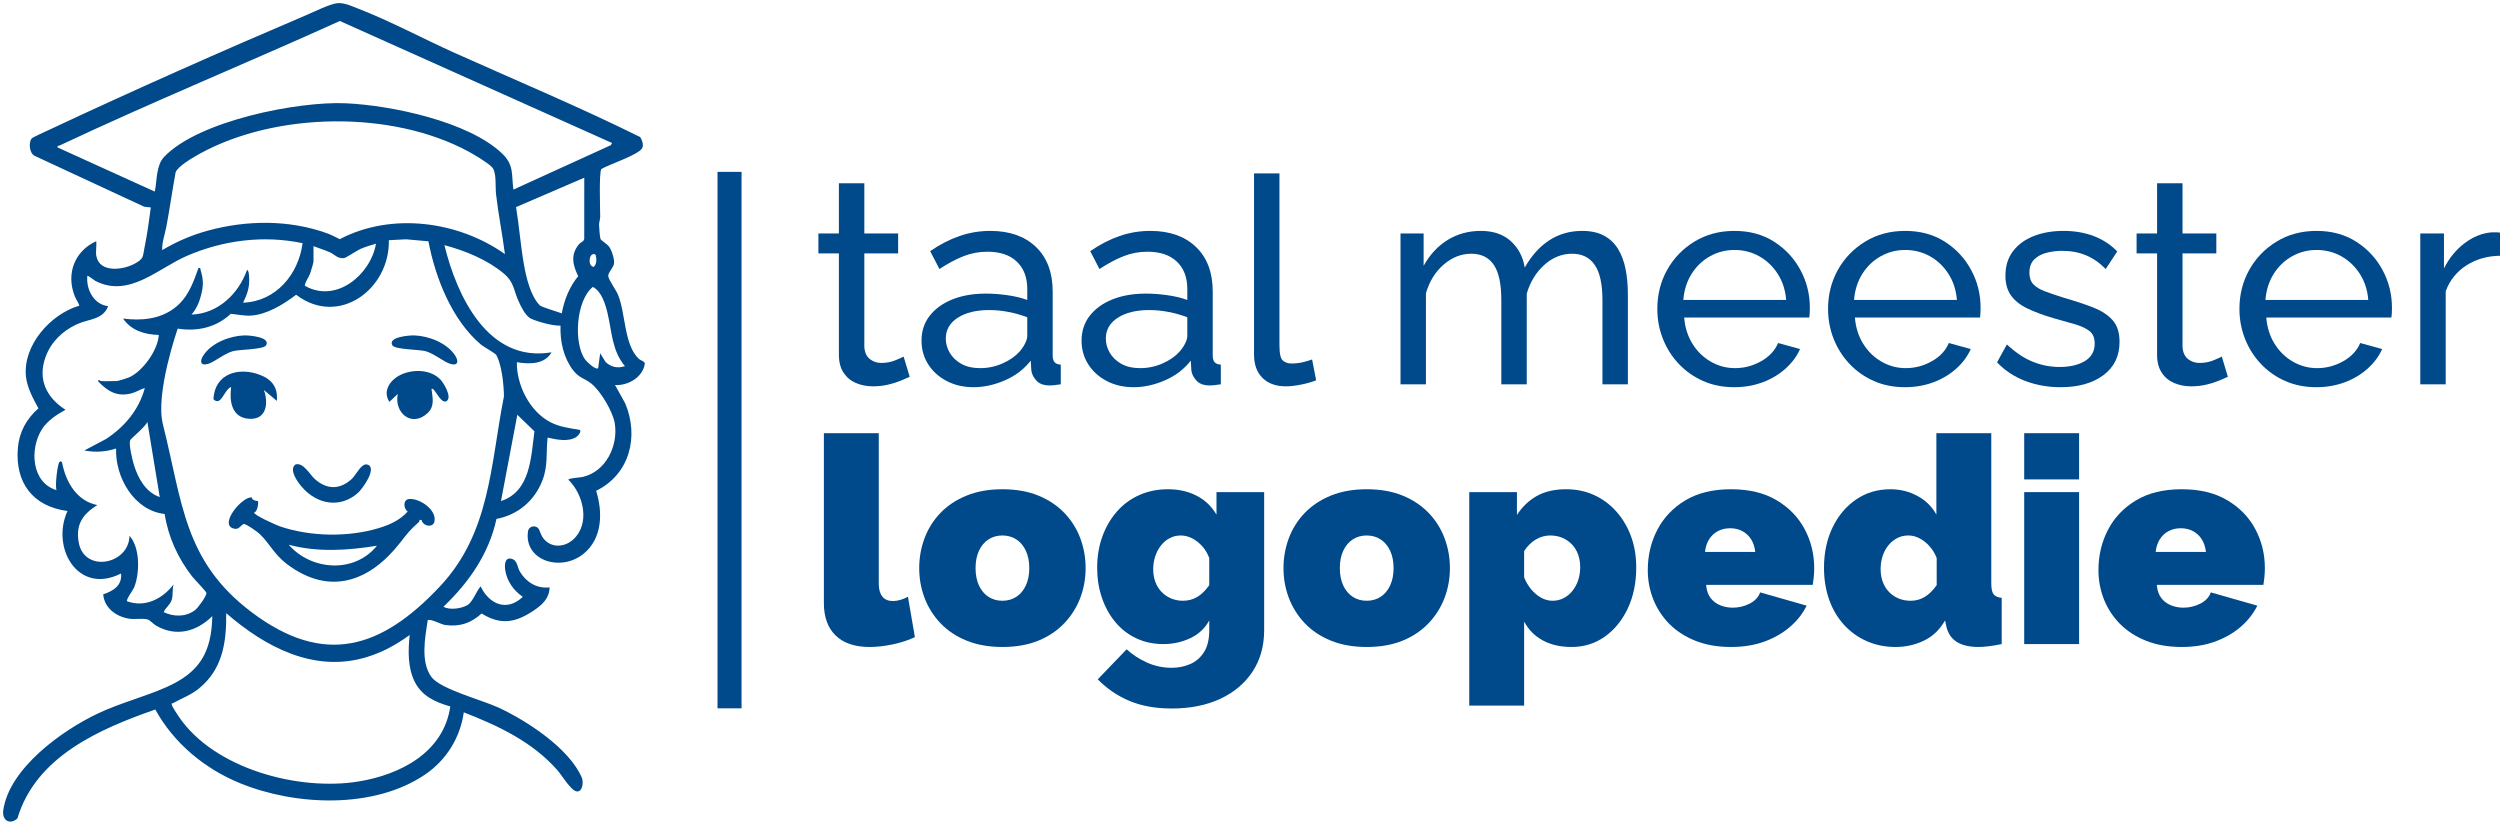 <svg xmlns="http://www.w3.org/2000/svg" xmlns:xlink="http://www.w3.org/1999/xlink" zoomAndPan="magnify" preserveAspectRatio="xMidYMid meet" viewBox="0.45 209.94 1794.96 592.16"><defs><clipPath id="741991b7f4"><path d="M 2.664 212.156 L 463.426 212.156 L 463.426 799.875 L 2.664 799.875 Z M 2.664 212.156 "></path></clipPath><clipPath id="eaf38726c6"><path d="M 435.32 469.945 L 431.355 463.594 L 429.922 474.273 C 428.207 475.891 421.742 469.68 420.664 468.211 C 412.02 456.465 414.016 425.547 426.109 415.945 C 432.43 419.141 435.172 428.5 436.715 435.074 C 439.801 448.227 439.863 461.805 449.148 472.832 C 443.961 474.574 439.309 473.578 435.316 469.941 M 403.812 434.922 C 398.945 433.297 389.164 430.207 388.277 429.379 C 381.434 423.004 378.191 408.781 376.602 399.75 C 374.211 386.184 373.207 372.223 370.969 358.621 L 419.945 337.539 L 419.93 381.312 C 419.805 383.375 417.461 383.824 416.465 384.965 C 409.914 392.43 411.512 399.945 415.586 408.227 C 409.629 415.391 405.562 424.91 403.812 434.922 M 426.723 401.598 C 422.512 400.863 423.23 393.219 426.109 392.461 C 427.02 392.219 427.594 392.25 428.156 393.062 C 428.828 395.84 429.062 399.48 426.723 401.602 M 361.219 320.422 C 337.277 297.188 281.219 285.539 248.703 284.09 C 214.23 282.555 142.922 296.668 118.32 322.551 C 112.41 328.766 113.293 339.422 111.582 347.5 L 41.781 315.801 C 41.477 314.32 42.379 314.812 43.211 314.418 C 109.582 283.156 177.629 255.285 244.457 225.012 L 439.895 312.613 L 438.988 314.191 L 369.043 346.082 C 367.648 335.309 369.555 328.508 361.219 320.418 M 244.391 381.66 C 241.375 380.176 238.332 378.531 235.156 377.395 C 207.902 367.605 177.605 367.941 149.879 375.48 C 138.34 378.617 127.164 383.387 116.914 389.516 C 116.609 384.098 118.871 378.074 119.91 372.574 C 122.359 359.637 124.148 346.574 126.547 333.625 C 128.207 329.133 139.934 322.457 144.316 320.062 C 198.992 290.258 281.684 289.051 336.645 318.645 C 340.91 320.941 350.664 326.719 353.758 330.02 C 357.125 333.609 356.004 344.277 356.582 349.273 C 358.25 363.703 361.129 377.977 362.973 392.367 C 329.43 368.633 281.516 362.191 244.391 381.66 M 223.02 406.598 C 223.527 405.191 225.531 398.656 225.531 397.711 L 225.531 386.672 C 229.395 388.164 233.387 389.367 237.191 391.035 C 240.742 392.59 242.605 395.68 247.258 395.277 C 249.066 395.121 256.336 389.957 259.23 388.68 C 262.789 387.105 266.715 386.047 270.406 384.898 C 266.539 407.309 241.727 427.906 219.418 415.172 C 218.66 414 222.383 408.367 223.02 406.598 M 345.547 457.16 C 348.035 459.277 356.09 463.441 356.906 465.031 C 362.25 475.516 362.273 494.543 362.273 494.543 C 352.527 543.895 352.547 592.402 316.34 630.957 C 274.395 675.625 233.293 688.828 181.047 649.438 C 132.402 612.758 131.527 570.82 117.375 514.41 C 111.805 492.203 128.055 445.883 128.055 445.883 C 142.055 448.113 155.734 445.066 166.141 435.262 C 170.738 435.645 175.734 436.789 180.332 436.547 C 191.945 435.934 204.098 428.438 213.051 421.559 C 243.68 444.93 280.414 417.477 279.645 382.391 L 292.039 381.758 L 308.062 383.188 C 313.027 409.363 324.832 439.516 345.543 457.16 M 371.879 507.746 L 384.164 519.613 C 381.723 538.199 381.324 562.812 360.145 569.699 Z M 323.75 717.191 C 318.977 750.203 287.875 766.164 257.742 771.055 C 214.848 778.016 154.234 762.023 128.812 724.465 C 127.602 722.68 124.246 717.66 123.793 715.93 C 123.43 714.543 123.949 715.199 124.602 714.828 C 130.902 711.305 137.492 708.98 143.258 704.289 C 160.34 690.398 163.086 671.109 162.867 650.18 C 190.797 674.414 225.93 693.266 263.82 681.703 C 275.238 678.219 285 672.797 294.605 665.844 C 293.438 676.719 293.145 689.074 298.047 699.086 C 303.297 709.805 312.84 713.953 323.75 717.191 M 115.141 566.848 C 104.992 563.285 99.621 553.426 96.605 543.73 C 95.5 540.191 92.824 529.121 93.898 526.016 C 94.262 524.957 105.484 515.832 106.246 512.73 Z M 140.426 648.039 C 133.738 653.039 125.301 652.875 117.996 649.457 C 119.336 646.078 122.574 644.359 123.738 640.605 C 124.887 636.895 123.934 633.207 125.109 629.523 C 117.227 639.84 104.617 646.422 91.648 641.617 C 90.832 640.461 96.059 633.523 96.84 631.516 C 100.844 621.203 101.117 603.18 93.418 594.629 C 93.156 615.234 60.699 621.703 56.91 599.086 C 54.754 586.227 60.004 579.098 70.273 572.555 C 55.387 569.617 47.59 555.777 45.004 541.914 C 44.391 541.18 44.07 540.887 43.203 541.559 C 41.77 542.668 39.773 559.027 41.07 561.863 C 22.863 556.418 21.707 532.094 30.52 518.191 C 34.34 512.164 41.266 507.48 47.48 504.168 C 33.715 495.32 27.281 482.223 33.223 466.062 C 37.145 455.406 45.391 447.496 55.543 442.797 C 64.082 438.844 74.34 439.641 78.102 429.75 C 67.766 428.578 62.16 417.66 63.156 408.035 C 63.617 407.504 68.074 411.199 69.082 411.715 C 93.172 424.008 113.957 402.594 134.605 393.664 C 160.73 382.371 189.672 378.66 217.695 384.535 C 214.805 406.887 198.531 426.445 174.969 427.258 C 178.352 420.41 179.891 415.516 179.23 407.688 C 179.16 406.824 178.965 403.879 177.82 403.762 C 171.711 420.949 156.938 435.184 137.934 435.801 C 141.359 431.93 143.414 427.258 144.703 422.281 C 146.672 414.684 146.562 410.855 144.363 403.371 C 144.059 402.34 144.77 402.129 142.93 402.336 C 138.984 413.59 135.238 424.066 125.352 431.41 C 114.832 439.227 101.48 440.312 88.793 438.664 C 94.777 447.312 104.352 450.164 114.441 450.414 C 113.98 461.18 102.816 476.711 92.988 480.949 C 91.527 481.582 85.344 483.523 84.164 483.523 C 80.457 483.523 76.41 483.766 72.766 483.523 C 72.367 483.496 70.906 481.531 70.996 483.871 C 77.934 490.93 84.332 494.918 94.512 492.449 C 98.051 491.59 101.016 489.527 104.453 488.512 C 100.195 504.164 90 516.316 76.621 525.121 L 61.016 533.367 C 68.766 534.883 76.34 534.387 83.801 531.957 C 83.062 552.641 96.711 576.527 118.676 578.98 C 121.129 595.203 128.27 610.855 138.359 623.754 C 139.914 625.738 148.535 634.637 148.637 635.605 C 148.875 637.922 142.531 646.461 140.422 648.043 M 463.422 471.07 C 463.254 469.176 460.508 468.871 459.086 467.547 C 448.355 457.539 449.707 434.508 444.062 421.316 C 442.676 418.082 437.406 410.805 437.172 408.219 C 436.926 405.57 440.938 402.191 441.305 399.07 C 441.676 395.875 439.688 389.676 437.754 387.035 C 436.434 385.234 432.133 382.562 431.707 381.691 C 431.129 380.516 430.562 373.102 430.57 371.359 C 430.578 369.332 431.363 367.566 431.379 365.691 C 431.41 360.586 430.402 333.816 432.223 331.285 C 437.523 328.066 459.391 320.977 461.598 316.148 C 462.695 313.742 461.434 310.555 460.145 308.367 C 416.445 286.711 371.375 267.891 326.883 247.918 C 304.047 237.668 280.793 225.102 257.57 216.113 C 253.164 214.406 247.664 211.852 242.996 212.191 C 237.668 212.57 226.258 218.273 220.777 220.609 C 159.426 246.734 95.961 274.902 35.605 303.219 C 33.633 304.141 23.91 308.5 23.219 309.344 C 20.828 312.258 21.523 319.758 25.156 321.754 L 103.938 358.344 L 108.738 358.887 C 107.512 368.352 106.156 378.109 104.238 387.512 C 102.828 394.41 103.887 395.488 97.352 399.141 C 88.836 403.898 71.676 406.172 69.562 393.434 C 69.062 390.398 69.93 386.289 69.562 383.105 C 53.988 390.18 47.812 406.453 54.066 422.465 C 55.039 424.957 56.645 426.941 57.457 429.395 C 36.844 435.344 16.77 457.848 19.086 480.234 C 19.91 488.188 24.254 496.242 28.059 503.125 C 19.52 510.562 14.234 520.129 13.277 531.574 C 11.188 556.484 23.984 573.555 48.914 576.832 C 36.867 603.078 56.332 637.461 87.363 621.691 C 88.246 630.32 81.781 634.242 74.555 636.672 C 75.34 646.465 83.879 652.68 93.031 654.129 C 97.254 654.801 103.184 653.668 106.637 654.766 C 108.141 655.246 110.512 657.93 112.355 659.02 C 126.664 667.484 141.59 663.516 152.883 652.312 C 152.336 678.453 143.703 692.699 120.105 703.211 C 104.109 710.336 86.82 714.59 70.738 722.207 C 45.184 734.312 7.09 761.441 2.789 791.719 C 1.766 798.949 7.555 802.461 12.934 797.586 C 26.199 753.148 71.793 733.367 111.953 719.348 C 125.227 743.539 147.43 761.922 172.855 772.293 C 212.629 788.523 268.707 790.996 305.523 766.133 C 320.797 755.816 330.863 739.73 333.441 721.387 C 358.402 731.09 382.793 742.586 400.754 763.039 C 403.828 766.543 410.582 777.984 414.742 778.188 C 418.938 778.391 419.398 771.117 418.238 768.398 C 409.18 747.16 378.582 727.344 358.262 717.934 C 346.609 712.539 316.855 704.824 310.289 696.109 C 302.211 685.391 305.656 667.605 307.527 655.25 C 309.586 653.961 317.18 658.273 319.961 658.66 C 330.562 660.121 338.453 657.398 346.254 650.43 C 360.109 659.043 370.699 656.945 383.582 648.34 C 389.602 644.316 394.941 639.578 395.039 631.664 C 386 632.711 378.379 628.074 373.801 620.496 C 371.957 617.445 371.898 612.711 368.594 611.422 C 362.797 609.16 362.676 615.613 363.16 619.035 C 364.289 627.004 369.207 634.008 375.797 638.434 C 364.445 649.383 351.645 643.816 345.543 630.957 C 342.559 634.188 339.836 642.125 336.145 644.352 C 331.957 646.875 323.188 648.184 318.848 645.559 C 337.125 628.117 351.445 607.609 356.922 582.516 C 372.328 579.594 384.23 569.484 389.871 554.93 C 394.09 544.047 392.363 535.383 393.617 524.129 C 399.953 525.527 408.285 527.414 414.215 523.723 C 415.582 522.875 418.836 518.895 416.051 518.445 C 408.984 517.312 402.184 516.441 395.719 513.117 C 380.816 505.469 371.293 486.441 371.535 470 C 380.395 471.512 391.566 471.641 396.461 462.887 C 350.895 470.66 328.41 422.426 319.547 385.969 C 334.23 389.805 350.484 396.48 362.199 406.336 C 369.668 412.617 369.016 418.008 372.832 426.324 C 374.672 430.332 377.203 435.66 380.84 438.262 C 382.805 439.672 396.176 444.035 402.895 443.746 C 402.469 455.371 405.234 466.941 411.832 475.637 C 416.25 481.457 420.207 481.512 424.961 485.297 C 431.672 490.637 440.547 505.508 441.867 513.973 C 444.395 530.188 435.367 548.652 418.691 552.414 C 416.922 552.816 408.566 553.234 408.578 554.395 C 419.508 565.078 424.488 586.246 411.781 597.496 C 405.203 603.32 395.18 603.402 390.039 595.703 C 389.109 594.309 388.434 592.336 387.629 590.445 C 385.977 586.539 380.199 587.195 379.562 591.391 C 376.414 612.199 402.973 621.078 419.578 607.426 C 432.957 596.422 433.332 577.797 428.449 562.328 C 452.539 550.609 459.457 523.367 449.285 499.422 L 442.035 486.379 C 451.359 486.949 461.977 480.863 463.426 471.066 "></path></clipPath><clipPath id="363c38af1d"><path d="M 164.688 567 L 312.945 567 L 312.945 627.645 L 164.688 627.645 Z M 164.688 567 "></path></clipPath><clipPath id="26f1979fca"><path d="M 207.727 601.043 C 228.414 606.598 250.211 605.172 271.109 601.754 C 254.961 621.789 224 619.73 207.727 601.043 M 294.254 568.215 C 289.719 568.57 289.996 574.977 293.18 577.176 C 287.758 583.375 280.141 586.766 272.371 589.121 C 250.434 595.77 223.051 595.285 201.352 587.832 C 198.68 586.91 182.723 579.809 182.82 577.887 C 185.398 577.824 186.219 570.277 185.633 569.723 C 185.422 569.52 181.797 569.84 181.059 567.004 C 174.004 566.816 157.965 586.023 167.812 589.332 C 172.227 590.816 173.168 586.793 175.48 586.18 C 176.941 585.793 185.238 591.773 186.738 593.18 C 193.934 599.914 197.215 607.93 206.363 614.863 C 237.004 638.07 265.918 627.566 287.785 599.543 C 292.922 592.961 294.414 590.793 300.984 584.938 C 301.469 584.508 301.688 583.871 301.75 583.238 L 303.145 583.234 C 303.812 587.625 311.422 589.34 312.398 584.277 C 314.008 575.941 301.824 567.617 294.25 568.211 "></path></clipPath><clipPath id="3a93c4a182"><path d="M 210.406 543 L 266.781 543 L 266.781 571 L 210.406 571 Z M 210.406 543 "></path></clipPath><clipPath id="171e160413"><path d="M 257.238 564.02 C 260.66 561.066 271.734 545.676 264.188 543.48 C 259.902 542.234 256.152 550.941 253.059 553.785 C 244.543 561.613 235.246 561.602 226.629 554.012 C 222.875 550.707 218.105 541.516 212.477 543.473 C 207.777 547.312 214.047 555.871 217.012 559.355 C 227.676 571.875 244.207 575.289 257.25 564.02 "></path></clipPath><clipPath id="f2943137f4"><path d="M 281.43 450.527 L 328.926 450.527 L 328.926 471.836 L 281.43 471.836 Z M 281.43 450.527 "></path></clipPath><clipPath id="5ff16f51e8"><path d="M 282.117 457.812 C 283.891 461.043 301.488 460.723 306.277 462.16 C 312.352 463.988 319.129 469.758 323.652 471.148 C 329.328 472.895 329.941 469.422 327.234 465.199 C 321.414 456.129 308.09 451.039 297.777 450.758 C 294.395 450.664 278.832 451.828 282.121 457.809 "></path></clipPath><clipPath id="6149f0e026"><path d="M 144.711 450.527 L 192 450.527 L 192 471.836 L 144.711 471.836 Z M 144.711 450.527 "></path></clipPath><clipPath id="e94fcc2e07"><path d="M 191.531 457.812 C 189.758 461.043 172.16 460.723 167.371 462.16 C 161.297 463.988 154.52 469.758 149.996 471.148 C 144.32 472.895 143.707 469.422 146.414 465.199 C 152.234 456.129 165.559 451.039 175.871 450.758 C 179.254 450.664 194.816 451.828 191.527 457.809 "></path></clipPath><clipPath id="7b3e68548b"><path d="M 153.59 476.719 L 199.309 476.719 L 199.309 510.898 L 153.59 510.898 Z M 153.59 476.719 "></path></clipPath><clipPath id="49cb8f28bd"><path d="M 178.883 510.598 C 191.754 511.68 193.402 499.727 189.93 489.934 L 199.18 497.762 C 200.109 488.375 195.953 482.602 187.453 479.227 C 172.055 473.109 154.527 478.059 153.691 496.566 C 159.32 502.145 161.359 489.453 166.418 487.797 C 165.039 497.781 166.691 509.57 178.887 510.598 "></path></clipPath><clipPath id="e30f5d0728"><path d="M 278 476.273 L 322.711 476.273 L 322.711 510.898 L 278 510.898 Z M 278 476.273 "></path></clipPath><clipPath id="17af38a04e"><path d="M 288.281 478.977 C 280.895 482.461 274.828 490.5 280.012 498.469 L 286.059 492.793 C 283.238 506.477 296.18 517.039 307.359 506.605 C 312.703 501.621 311.059 495.77 310.281 489.227 C 312.227 487.07 317.137 501.48 321.496 497.602 C 324.801 494.66 319.137 485.027 316.68 482.465 C 309.641 475.117 297.07 474.832 288.277 478.977 "></path></clipPath></defs><g id="54a0729eb9"><g style="fill:#00498a;fill-opacity:1;"><g transform="translate(582.857, 485.865)"><path style="stroke:none" d="M 70.734 -5.391 C 69.211 -4.703 67.133 -3.801 64.5 -2.688 C 61.875 -1.582 58.832 -0.617 55.375 0.203 C 51.926 1.035 48.266 1.453 44.391 1.453 C 39.961 1.453 35.879 0.66 32.141 -0.922 C 28.41 -2.516 25.438 -5.004 23.219 -8.391 C 21.008 -11.785 19.906 -16.039 19.906 -21.156 L 19.906 -93.969 L 5.188 -93.969 L 5.188 -108.281 L 19.906 -108.281 L 19.906 -144.359 L 38.172 -144.359 L 38.172 -108.281 L 62.438 -108.281 L 62.438 -93.969 L 38.172 -93.969 L 38.172 -26.75 C 38.441 -22.883 39.75 -20.016 42.094 -18.141 C 44.445 -16.273 47.219 -15.344 50.406 -15.344 C 54 -15.344 57.316 -15.961 60.359 -17.203 C 63.398 -18.453 65.406 -19.352 66.375 -19.906 Z M 70.734 -5.391 "></path></g></g><g style="fill:#00498a;fill-opacity:1;"><g transform="translate(655.868, 485.865)"><path style="stroke:none" d="M 6.219 -31.328 C 6.219 -38.234 8.188 -44.207 12.125 -49.25 C 16.07 -54.301 21.5 -58.207 28.406 -60.969 C 35.32 -63.738 43.348 -65.125 52.484 -65.125 C 57.316 -65.125 62.43 -64.742 67.828 -63.984 C 73.223 -63.223 77.992 -62.082 82.141 -60.562 L 82.141 -68.453 C 82.141 -76.742 79.648 -83.273 74.672 -88.047 C 69.691 -92.816 62.641 -95.203 53.516 -95.203 C 47.566 -95.203 41.859 -94.129 36.391 -91.984 C 30.93 -89.848 25.16 -86.773 19.078 -82.766 L 12.438 -95.625 C 19.5 -100.457 26.555 -104.082 33.609 -106.5 C 40.66 -108.926 47.988 -110.141 55.594 -110.141 C 69.414 -110.141 80.336 -106.301 88.359 -98.625 C 96.379 -90.945 100.391 -80.266 100.391 -66.578 L 100.391 -20.734 C 100.391 -18.523 100.836 -16.898 101.734 -15.859 C 102.641 -14.828 104.129 -14.242 106.203 -14.109 L 106.203 0 C 104.398 0.281 102.844 0.488 101.531 0.625 C 100.219 0.758 99.145 0.828 98.312 0.828 C 94.031 0.828 90.816 -0.344 88.672 -2.688 C 86.523 -5.039 85.316 -7.531 85.047 -10.156 L 84.625 -17.016 C 79.926 -10.922 73.773 -6.211 66.172 -2.891 C 58.566 0.422 51.031 2.078 43.562 2.078 C 36.363 2.078 29.93 0.594 24.266 -2.375 C 18.598 -5.352 14.172 -9.363 10.984 -14.406 C 7.805 -19.457 6.219 -25.098 6.219 -31.328 Z M 76.75 -23.641 C 78.406 -25.578 79.719 -27.547 80.688 -29.547 C 81.656 -31.555 82.141 -33.254 82.141 -34.641 L 82.141 -48.125 C 77.848 -49.781 73.352 -51.055 68.656 -51.953 C 63.957 -52.859 59.328 -53.312 54.766 -53.312 C 45.492 -53.312 37.988 -51.477 32.25 -47.812 C 26.508 -44.145 23.641 -39.129 23.641 -32.766 C 23.641 -29.316 24.57 -25.969 26.438 -22.719 C 28.312 -19.469 31.078 -16.801 34.734 -14.719 C 38.398 -12.645 42.93 -11.609 48.328 -11.609 C 53.992 -11.609 59.383 -12.75 64.5 -15.031 C 69.625 -17.312 73.707 -20.18 76.75 -23.641 Z M 76.75 -23.641 "></path></g></g><g style="fill:#00498a;fill-opacity:1;"><g transform="translate(770.776, 485.865)"><path style="stroke:none" d="M 6.219 -31.328 C 6.219 -38.234 8.188 -44.207 12.125 -49.25 C 16.07 -54.301 21.5 -58.207 28.406 -60.969 C 35.32 -63.738 43.348 -65.125 52.484 -65.125 C 57.316 -65.125 62.43 -64.742 67.828 -63.984 C 73.223 -63.223 77.992 -62.082 82.141 -60.562 L 82.141 -68.453 C 82.141 -76.742 79.648 -83.273 74.672 -88.047 C 69.691 -92.816 62.641 -95.203 53.516 -95.203 C 47.566 -95.203 41.859 -94.129 36.391 -91.984 C 30.93 -89.848 25.16 -86.773 19.078 -82.766 L 12.438 -95.625 C 19.5 -100.457 26.555 -104.082 33.609 -106.5 C 40.66 -108.926 47.988 -110.141 55.594 -110.141 C 69.414 -110.141 80.336 -106.301 88.359 -98.625 C 96.379 -90.945 100.391 -80.266 100.391 -66.578 L 100.391 -20.734 C 100.391 -18.523 100.836 -16.898 101.734 -15.859 C 102.641 -14.828 104.129 -14.242 106.203 -14.109 L 106.203 0 C 104.398 0.281 102.844 0.488 101.531 0.625 C 100.219 0.758 99.145 0.828 98.312 0.828 C 94.031 0.828 90.816 -0.344 88.672 -2.688 C 86.523 -5.039 85.316 -7.531 85.047 -10.156 L 84.625 -17.016 C 79.926 -10.922 73.773 -6.211 66.172 -2.891 C 58.566 0.422 51.031 2.078 43.562 2.078 C 36.363 2.078 29.93 0.594 24.266 -2.375 C 18.598 -5.352 14.172 -9.363 10.984 -14.406 C 7.805 -19.457 6.219 -25.098 6.219 -31.328 Z M 76.75 -23.641 C 78.406 -25.578 79.719 -27.547 80.688 -29.547 C 81.656 -31.555 82.141 -33.254 82.141 -34.641 L 82.141 -48.125 C 77.848 -49.781 73.352 -51.055 68.656 -51.953 C 63.957 -52.859 59.328 -53.312 54.766 -53.312 C 45.492 -53.312 37.988 -51.477 32.25 -47.812 C 26.508 -44.145 23.641 -39.129 23.641 -32.766 C 23.641 -29.316 24.57 -25.969 26.438 -22.719 C 28.312 -19.469 31.078 -16.801 34.734 -14.719 C 38.398 -12.645 42.93 -11.609 48.328 -11.609 C 53.992 -11.609 59.383 -12.75 64.5 -15.031 C 69.625 -17.312 73.707 -20.18 76.75 -23.641 Z M 76.75 -23.641 "></path></g></g><g style="fill:#00498a;fill-opacity:1;"><g transform="translate(885.685, 485.865)"><path style="stroke:none" d="M 15.141 -151.422 L 33.391 -151.422 L 33.391 -28 C 33.391 -22.051 34.219 -18.383 35.875 -17 C 37.539 -15.625 39.551 -14.938 41.906 -14.938 C 44.801 -14.938 47.562 -15.242 50.188 -15.859 C 52.82 -16.484 55.035 -17.145 56.828 -17.844 L 59.734 -2.906 C 56.691 -1.656 53.098 -0.617 48.953 0.203 C 44.805 1.035 41.141 1.453 37.953 1.453 C 30.898 1.453 25.332 -0.551 21.25 -4.562 C 17.176 -8.57 15.141 -14.172 15.141 -21.359 Z M 15.141 -151.422 "></path></g></g><g style="fill:#00498a;fill-opacity:1;"><g transform="translate(938.784, 485.865)"><path style="stroke:none" d=""></path></g></g><g style="fill:#00498a;fill-opacity:1;"><g transform="translate(991.26, 485.865)"><path style="stroke:none" d="M 177.969 0 L 159.719 0 L 159.719 -60.562 C 159.719 -71.906 157.883 -80.27 154.219 -85.656 C 150.551 -91.051 145.125 -93.75 137.938 -93.75 C 130.602 -93.75 123.961 -91.086 118.016 -85.766 C 112.078 -80.441 107.863 -73.562 105.375 -65.125 L 105.375 0 L 87.109 0 L 87.109 -60.562 C 87.109 -72.039 85.312 -80.441 81.719 -85.766 C 78.125 -91.086 72.734 -93.75 65.547 -93.75 C 58.359 -93.75 51.754 -91.156 45.734 -85.969 C 39.723 -80.789 35.473 -73.914 32.984 -65.344 L 32.984 0 L 14.734 0 L 14.734 -108.281 L 31.328 -108.281 L 31.328 -85.047 C 35.742 -93.066 41.477 -99.254 48.531 -103.609 C 55.582 -107.961 63.535 -110.141 72.391 -110.141 C 81.379 -110.141 88.566 -107.68 93.953 -102.766 C 99.348 -97.859 102.672 -91.535 103.922 -83.797 C 108.754 -92.367 114.629 -98.898 121.547 -103.391 C 128.461 -107.891 136.344 -110.141 145.188 -110.141 C 151.414 -110.141 156.641 -109 160.859 -106.719 C 165.078 -104.438 168.43 -101.254 170.922 -97.172 C 173.41 -93.098 175.207 -88.297 176.312 -82.766 C 177.414 -77.234 177.969 -71.219 177.969 -64.719 Z M 177.969 0 "></path></g></g><g style="fill:#00498a;fill-opacity:1;"><g transform="translate(1182.913, 485.865)"><path style="stroke:none" d="M 62.641 2.078 C 54.484 2.078 47.051 0.594 40.344 -2.375 C 33.633 -5.352 27.828 -9.438 22.922 -14.625 C 18.016 -19.812 14.211 -25.789 11.516 -32.562 C 8.816 -39.344 7.469 -46.535 7.469 -54.141 C 7.469 -64.367 9.816 -73.703 14.516 -82.141 C 19.223 -90.578 25.758 -97.352 34.125 -102.469 C 42.488 -107.582 52.062 -110.141 62.844 -110.141 C 73.77 -110.141 83.273 -107.547 91.359 -102.359 C 99.453 -97.172 105.742 -90.395 110.234 -82.031 C 114.734 -73.664 116.984 -64.645 116.984 -54.969 C 116.984 -53.582 116.945 -52.234 116.875 -50.922 C 116.812 -49.609 116.711 -48.609 116.578 -47.922 L 26.75 -47.922 C 27.312 -40.859 29.285 -34.598 32.672 -29.141 C 36.055 -23.68 40.441 -19.395 45.828 -16.281 C 51.223 -13.164 57.035 -11.609 63.266 -11.609 C 69.898 -11.609 76.156 -13.27 82.031 -16.594 C 87.906 -19.914 91.953 -24.27 94.172 -29.656 L 109.938 -25.312 C 107.582 -20.051 104.086 -15.348 99.453 -11.203 C 94.828 -7.055 89.367 -3.805 83.078 -1.453 C 76.785 0.898 69.973 2.078 62.641 2.078 Z M 26.141 -60.562 L 99.984 -60.562 C 99.422 -67.613 97.41 -73.836 93.953 -79.234 C 90.504 -84.629 86.082 -88.848 80.688 -91.891 C 75.289 -94.93 69.344 -96.453 62.844 -96.453 C 56.488 -96.453 50.613 -94.93 45.219 -91.891 C 39.82 -88.848 35.43 -84.629 32.047 -79.234 C 28.66 -73.836 26.691 -67.613 26.141 -60.562 Z M 26.141 -60.562 "></path></g></g><g style="fill:#00498a;fill-opacity:1;"><g transform="translate(1305.496, 485.865)"><path style="stroke:none" d="M 62.641 2.078 C 54.484 2.078 47.051 0.594 40.344 -2.375 C 33.633 -5.352 27.828 -9.438 22.922 -14.625 C 18.016 -19.812 14.211 -25.789 11.516 -32.562 C 8.816 -39.344 7.469 -46.535 7.469 -54.141 C 7.469 -64.367 9.816 -73.703 14.516 -82.141 C 19.223 -90.578 25.758 -97.352 34.125 -102.469 C 42.488 -107.582 52.062 -110.141 62.844 -110.141 C 73.77 -110.141 83.273 -107.547 91.359 -102.359 C 99.453 -97.172 105.742 -90.395 110.234 -82.031 C 114.734 -73.664 116.984 -64.645 116.984 -54.969 C 116.984 -53.582 116.945 -52.234 116.875 -50.922 C 116.812 -49.609 116.711 -48.609 116.578 -47.922 L 26.75 -47.922 C 27.312 -40.859 29.285 -34.598 32.672 -29.141 C 36.055 -23.68 40.441 -19.395 45.828 -16.281 C 51.223 -13.164 57.035 -11.609 63.266 -11.609 C 69.898 -11.609 76.156 -13.27 82.031 -16.594 C 87.906 -19.914 91.953 -24.27 94.172 -29.656 L 109.938 -25.312 C 107.582 -20.051 104.086 -15.348 99.453 -11.203 C 94.828 -7.055 89.367 -3.805 83.078 -1.453 C 76.785 0.898 69.973 2.078 62.641 2.078 Z M 26.141 -60.562 L 99.984 -60.562 C 99.422 -67.613 97.41 -73.836 93.953 -79.234 C 90.504 -84.629 86.082 -88.848 80.688 -91.891 C 75.289 -94.93 69.344 -96.453 62.844 -96.453 C 56.488 -96.453 50.613 -94.93 45.219 -91.891 C 39.82 -88.848 35.43 -84.629 32.047 -79.234 C 28.66 -73.836 26.691 -67.613 26.141 -60.562 Z M 26.141 -60.562 "></path></g></g><g style="fill:#00498a;fill-opacity:1;"><g transform="translate(1428.079, 485.865)"><path style="stroke:none" d="M 51.859 2.078 C 42.867 2.078 34.43 0.594 26.547 -2.375 C 18.672 -5.352 11.895 -9.816 6.219 -15.766 L 13.281 -28.625 C 19.5 -22.812 25.719 -18.66 31.938 -16.172 C 38.164 -13.68 44.531 -12.438 51.031 -12.438 C 58.488 -12.438 64.566 -13.852 69.266 -16.688 C 73.973 -19.531 76.328 -23.719 76.328 -29.25 C 76.328 -33.258 75.117 -36.227 72.703 -38.156 C 70.285 -40.094 66.863 -41.719 62.438 -43.031 C 58.008 -44.352 52.754 -45.844 46.672 -47.5 C 39.203 -49.707 32.91 -52.055 27.797 -54.547 C 22.68 -57.035 18.805 -60.145 16.172 -63.875 C 13.547 -67.613 12.234 -72.316 12.234 -77.984 C 12.234 -84.898 14.031 -90.742 17.625 -95.516 C 21.227 -100.285 26.176 -103.914 32.469 -106.406 C 38.758 -108.895 45.91 -110.141 53.922 -110.141 C 61.941 -110.141 69.203 -108.895 75.703 -106.406 C 82.203 -103.914 87.805 -100.25 92.516 -95.406 L 84.219 -82.766 C 79.926 -87.191 75.223 -90.473 70.109 -92.609 C 64.992 -94.754 59.254 -95.828 52.891 -95.828 C 49.16 -95.828 45.492 -95.375 41.891 -94.469 C 38.297 -93.57 35.32 -91.984 32.969 -89.703 C 30.625 -87.422 29.453 -84.207 29.453 -80.062 C 29.453 -76.602 30.383 -73.867 32.25 -71.859 C 34.113 -69.859 36.879 -68.164 40.547 -66.781 C 44.211 -65.406 48.672 -63.883 53.922 -62.219 C 62.086 -59.875 69.176 -57.523 75.188 -55.172 C 81.207 -52.816 85.875 -49.773 89.188 -46.047 C 92.508 -42.316 94.172 -37.129 94.172 -30.484 C 94.172 -20.254 90.297 -12.27 82.547 -6.531 C 74.805 -0.789 64.578 2.078 51.859 2.078 Z M 51.859 2.078 "></path></g></g><g style="fill:#00498a;fill-opacity:1;"><g transform="translate(1529.298, 485.865)"><path style="stroke:none" d="M 70.734 -5.391 C 69.211 -4.703 67.133 -3.801 64.5 -2.688 C 61.875 -1.582 58.832 -0.617 55.375 0.203 C 51.926 1.035 48.266 1.453 44.391 1.453 C 39.961 1.453 35.879 0.66 32.141 -0.922 C 28.41 -2.516 25.438 -5.004 23.219 -8.391 C 21.008 -11.785 19.906 -16.039 19.906 -21.156 L 19.906 -93.969 L 5.188 -93.969 L 5.188 -108.281 L 19.906 -108.281 L 19.906 -144.359 L 38.172 -144.359 L 38.172 -108.281 L 62.438 -108.281 L 62.438 -93.969 L 38.172 -93.969 L 38.172 -26.75 C 38.441 -22.883 39.75 -20.016 42.094 -18.141 C 44.445 -16.273 47.219 -15.344 50.406 -15.344 C 54 -15.344 57.316 -15.961 60.359 -17.203 C 63.398 -18.453 65.406 -19.352 66.375 -19.906 Z M 70.734 -5.391 "></path></g></g><g style="fill:#00498a;fill-opacity:1;"><g transform="translate(1600.857, 485.865)"><path style="stroke:none" d="M 62.641 2.078 C 54.484 2.078 47.051 0.594 40.344 -2.375 C 33.633 -5.352 27.828 -9.438 22.922 -14.625 C 18.016 -19.812 14.211 -25.789 11.516 -32.562 C 8.816 -39.344 7.469 -46.535 7.469 -54.141 C 7.469 -64.367 9.816 -73.703 14.516 -82.141 C 19.223 -90.578 25.758 -97.352 34.125 -102.469 C 42.488 -107.582 52.062 -110.141 62.844 -110.141 C 73.77 -110.141 83.273 -107.547 91.359 -102.359 C 99.453 -97.172 105.742 -90.395 110.234 -82.031 C 114.734 -73.664 116.984 -64.645 116.984 -54.969 C 116.984 -53.582 116.945 -52.234 116.875 -50.922 C 116.812 -49.609 116.711 -48.609 116.578 -47.922 L 26.75 -47.922 C 27.312 -40.859 29.285 -34.598 32.672 -29.141 C 36.055 -23.68 40.441 -19.395 45.828 -16.281 C 51.223 -13.164 57.035 -11.609 63.266 -11.609 C 69.898 -11.609 76.156 -13.27 82.031 -16.594 C 87.906 -19.914 91.953 -24.27 94.172 -29.656 L 109.938 -25.312 C 107.582 -20.051 104.086 -15.348 99.453 -11.203 C 94.828 -7.055 89.367 -3.805 83.078 -1.453 C 76.785 0.898 69.973 2.078 62.641 2.078 Z M 26.141 -60.562 L 99.984 -60.562 C 99.422 -67.613 97.41 -73.836 93.953 -79.234 C 90.504 -84.629 86.082 -88.848 80.688 -91.891 C 75.289 -94.93 69.344 -96.453 62.844 -96.453 C 56.488 -96.453 50.613 -94.93 45.219 -91.891 C 39.82 -88.848 35.43 -84.629 32.047 -79.234 C 28.66 -73.836 26.691 -67.613 26.141 -60.562 Z M 26.141 -60.562 "></path></g></g><g style="fill:#00498a;fill-opacity:1;"><g transform="translate(1723.44, 485.865)"><path style="stroke:none" d="M 71.969 -92.297 C 62.844 -92.16 54.785 -89.844 47.797 -85.344 C 40.816 -80.852 35.879 -74.672 32.984 -66.797 L 32.984 0 L 14.734 0 L 14.734 -108.281 L 31.734 -108.281 L 31.734 -83.172 C 35.461 -90.641 40.406 -96.691 46.562 -101.328 C 52.719 -105.961 59.18 -108.555 65.953 -109.109 C 67.336 -109.109 68.516 -109.109 69.484 -109.109 C 70.453 -109.109 71.281 -109.035 71.969 -108.891 Z M 71.969 -92.297 "></path></g></g><g style="fill:#00498a;fill-opacity:1;"><g transform="translate(582.857, 672.384)"><path style="stroke:none" d="M 9.125 -151.422 L 48.531 -151.422 L 48.531 -43.344 C 48.531 -39.332 49.395 -36.254 51.125 -34.109 C 52.852 -31.973 55.379 -30.906 58.703 -30.906 C 60.359 -30.906 62.156 -31.18 64.094 -31.734 C 66.031 -32.285 67.828 -33.047 69.484 -34.016 L 74.469 -4.984 C 69.758 -2.766 64.469 -1.035 58.594 0.203 C 52.719 1.453 47.156 2.078 41.906 2.078 C 31.395 2.078 23.301 -0.648 17.625 -6.109 C 11.957 -11.578 9.125 -19.359 9.125 -29.453 Z M 9.125 -151.422 "></path></g></g><g style="fill:#00498a;fill-opacity:1;"><g transform="translate(656.49, 672.384)"><path style="stroke:none" d="M 63.672 2.078 C 53.992 2.078 45.422 0.555 37.953 -2.484 C 30.484 -5.523 24.223 -9.707 19.172 -15.031 C 14.129 -20.363 10.328 -26.414 7.766 -33.188 C 5.211 -39.957 3.938 -47.078 3.938 -54.547 C 3.938 -62.016 5.211 -69.172 7.766 -76.016 C 10.328 -82.859 14.129 -88.906 19.172 -94.156 C 24.223 -99.414 30.484 -103.566 37.953 -106.609 C 45.422 -109.648 53.992 -111.172 63.672 -111.172 C 73.492 -111.172 82.102 -109.648 89.5 -106.609 C 96.895 -103.566 103.113 -99.414 108.156 -94.156 C 113.207 -88.906 117.016 -82.859 119.578 -76.016 C 122.141 -69.172 123.422 -62.016 123.422 -54.547 C 123.422 -47.078 122.141 -39.957 119.578 -33.188 C 117.016 -26.414 113.207 -20.363 108.156 -15.031 C 103.113 -9.707 96.895 -5.523 89.5 -2.484 C 82.102 0.555 73.492 2.078 63.672 2.078 Z M 44.391 -54.547 C 44.391 -49.711 45.219 -45.531 46.875 -42 C 48.531 -38.477 50.812 -35.781 53.719 -33.906 C 56.625 -32.039 59.941 -31.109 63.672 -31.109 C 67.41 -31.109 70.727 -32.039 73.625 -33.906 C 76.531 -35.781 78.812 -38.477 80.469 -42 C 82.133 -45.531 82.969 -49.711 82.969 -54.547 C 82.969 -59.391 82.133 -63.57 80.469 -67.094 C 78.812 -70.625 76.531 -73.32 73.625 -75.188 C 70.727 -77.051 67.41 -77.984 63.672 -77.984 C 59.941 -77.984 56.625 -77.051 53.719 -75.188 C 50.812 -73.32 48.531 -70.625 46.875 -67.094 C 45.219 -63.57 44.391 -59.391 44.391 -54.547 Z M 44.391 -54.547 "></path></g></g><g style="fill:#00498a;fill-opacity:1;"><g transform="translate(783.844, 672.384)"><path style="stroke:none" d="M 51.859 0 C 44.805 0 38.336 -1.379 32.453 -4.141 C 26.578 -6.91 21.566 -10.785 17.422 -15.766 C 13.273 -20.742 10.062 -26.551 7.781 -33.188 C 5.5 -39.82 4.359 -47.016 4.359 -54.766 C 4.359 -62.922 5.602 -70.422 8.094 -77.266 C 10.582 -84.109 14.07 -90.086 18.562 -95.203 C 23.062 -100.316 28.422 -104.254 34.641 -107.016 C 40.859 -109.785 47.703 -111.172 55.172 -111.172 C 62.922 -111.172 69.801 -109.613 75.812 -106.5 C 81.82 -103.395 86.555 -98.867 90.016 -92.922 L 90.016 -109.109 L 124.25 -109.109 L 124.25 -9.953 C 124.25 1.379 121.484 11.266 115.953 19.703 C 110.422 28.141 102.676 34.672 92.719 39.297 C 82.758 43.93 71.145 46.25 57.875 46.25 C 46.395 46.25 36.332 44.453 27.688 40.859 C 19.051 37.266 11.41 32.082 4.766 25.312 L 25.516 3.734 C 29.523 7.461 34.328 10.609 39.922 13.172 C 45.523 15.734 51.508 17.016 57.875 17.016 C 62.707 17.016 67.164 16.113 71.25 14.312 C 75.332 12.508 78.613 9.641 81.094 5.703 C 83.582 1.766 84.828 -3.453 84.828 -9.953 L 84.828 -17.016 C 81.785 -11.336 77.254 -7.082 71.234 -4.25 C 65.223 -1.414 58.766 0 51.859 0 Z M 65.953 -31.109 C 67.891 -31.109 69.723 -31.348 71.453 -31.828 C 73.18 -32.316 74.805 -33.008 76.328 -33.906 C 77.848 -34.812 79.332 -35.988 80.781 -37.438 C 82.238 -38.895 83.586 -40.52 84.828 -42.312 L 84.828 -61.812 C 83.586 -65.133 81.859 -68.004 79.641 -70.422 C 77.43 -72.836 75.016 -74.703 72.391 -76.016 C 69.766 -77.328 67.066 -77.984 64.297 -77.984 C 61.535 -77.984 58.941 -77.359 56.516 -76.109 C 54.098 -74.867 51.988 -73.109 50.188 -70.828 C 48.395 -68.547 47.016 -65.953 46.047 -63.047 C 45.078 -60.148 44.594 -57.039 44.594 -53.719 C 44.594 -50.406 45.109 -47.363 46.141 -44.594 C 47.18 -41.832 48.672 -39.445 50.609 -37.438 C 52.547 -35.438 54.828 -33.879 57.453 -32.766 C 60.078 -31.66 62.91 -31.109 65.953 -31.109 Z M 65.953 -31.109 "></path></g></g><g style="fill:#00498a;fill-opacity:1;"><g transform="translate(918.042, 672.384)"><path style="stroke:none" d="M 63.672 2.078 C 53.992 2.078 45.422 0.555 37.953 -2.484 C 30.484 -5.523 24.223 -9.707 19.172 -15.031 C 14.129 -20.363 10.328 -26.414 7.766 -33.188 C 5.211 -39.957 3.938 -47.078 3.938 -54.547 C 3.938 -62.016 5.211 -69.172 7.766 -76.016 C 10.328 -82.859 14.129 -88.906 19.172 -94.156 C 24.223 -99.414 30.484 -103.566 37.953 -106.609 C 45.422 -109.648 53.992 -111.172 63.672 -111.172 C 73.492 -111.172 82.102 -109.648 89.5 -106.609 C 96.895 -103.566 103.113 -99.414 108.156 -94.156 C 113.207 -88.906 117.016 -82.859 119.578 -76.016 C 122.141 -69.172 123.422 -62.016 123.422 -54.547 C 123.422 -47.078 122.141 -39.957 119.578 -33.188 C 117.016 -26.414 113.207 -20.363 108.156 -15.031 C 103.113 -9.707 96.895 -5.523 89.5 -2.484 C 82.102 0.555 73.492 2.078 63.672 2.078 Z M 44.391 -54.547 C 44.391 -49.711 45.219 -45.531 46.875 -42 C 48.531 -38.477 50.812 -35.781 53.719 -33.906 C 56.625 -32.039 59.941 -31.109 63.672 -31.109 C 67.41 -31.109 70.727 -32.039 73.625 -33.906 C 76.531 -35.781 78.812 -38.477 80.469 -42 C 82.133 -45.531 82.969 -49.711 82.969 -54.547 C 82.969 -59.391 82.133 -63.57 80.469 -67.094 C 78.812 -70.625 76.531 -73.32 73.625 -75.188 C 70.727 -77.051 67.41 -77.984 63.672 -77.984 C 59.941 -77.984 56.625 -77.051 53.719 -75.188 C 50.812 -73.32 48.531 -70.625 46.875 -67.094 C 45.219 -63.57 44.391 -59.391 44.391 -54.547 Z M 44.391 -54.547 "></path></g></g><g style="fill:#00498a;fill-opacity:1;"><g transform="translate(1045.396, 672.384)"><path style="stroke:none" d="M 83.391 2.078 C 75.504 2.078 68.656 0.52 62.844 -2.594 C 57.039 -5.707 52.547 -10.234 49.359 -16.172 L 49.359 44.188 L 9.953 44.188 L 9.953 -109.109 L 44.188 -109.109 L 44.188 -92.719 C 48.051 -98.664 52.852 -103.227 58.594 -106.406 C 64.332 -109.582 71.281 -111.172 79.438 -111.172 C 86.77 -111.172 93.477 -109.785 99.562 -107.016 C 105.645 -104.254 110.969 -100.316 115.531 -95.203 C 120.094 -90.086 123.617 -84.141 126.109 -77.359 C 128.598 -70.586 129.844 -63.125 129.844 -54.969 C 129.844 -44.039 127.836 -34.289 123.828 -25.719 C 119.816 -17.145 114.316 -10.367 107.328 -5.391 C 100.348 -0.41 92.367 2.078 83.391 2.078 Z M 69.688 -31.109 C 72.594 -31.109 75.254 -31.727 77.672 -32.969 C 80.098 -34.219 82.207 -35.945 84 -38.156 C 85.801 -40.375 87.188 -42.938 88.156 -45.844 C 89.125 -48.75 89.609 -51.859 89.609 -55.172 C 89.609 -58.629 89.086 -61.738 88.047 -64.5 C 87.016 -67.27 85.531 -69.656 83.594 -71.656 C 81.656 -73.664 79.375 -75.223 76.75 -76.328 C 74.125 -77.43 71.219 -77.984 68.031 -77.984 C 66.238 -77.984 64.477 -77.738 62.75 -77.25 C 61.02 -76.77 59.395 -76.082 57.875 -75.188 C 56.352 -74.289 54.863 -73.148 53.406 -71.766 C 51.957 -70.379 50.609 -68.723 49.359 -66.797 L 49.359 -47.922 C 50.609 -44.734 52.301 -41.859 54.438 -39.297 C 56.582 -36.742 58.969 -34.738 61.594 -33.281 C 64.227 -31.832 66.926 -31.109 69.688 -31.109 Z M 69.688 -31.109 "></path></g></g><g style="fill:#00498a;fill-opacity:1;"><g transform="translate(1179.594, 672.384)"><path style="stroke:none" d="M 63.672 2.078 C 54.129 2.078 45.625 0.594 38.156 -2.375 C 30.695 -5.352 24.441 -9.398 19.391 -14.516 C 14.348 -19.629 10.508 -25.504 7.875 -32.141 C 5.25 -38.785 3.938 -45.77 3.938 -53.094 C 3.938 -63.602 6.219 -73.25 10.781 -82.031 C 15.344 -90.812 22.051 -97.863 30.906 -103.188 C 39.758 -108.508 50.68 -111.172 63.672 -111.172 C 76.672 -111.172 87.594 -108.539 96.438 -103.281 C 105.289 -98.031 112 -91.117 116.562 -82.547 C 121.133 -73.973 123.422 -64.641 123.422 -54.547 C 123.422 -52.473 123.316 -50.363 123.109 -48.219 C 122.898 -46.082 122.656 -44.18 122.375 -42.516 L 45.844 -42.516 C 46.113 -38.648 47.18 -35.504 49.047 -33.078 C 50.922 -30.66 53.273 -28.898 56.109 -27.797 C 58.941 -26.691 61.879 -26.141 64.922 -26.141 C 69.211 -26.141 73.258 -27.102 77.062 -29.031 C 80.863 -30.969 83.383 -33.664 84.625 -37.125 L 118.016 -27.594 C 115.117 -21.781 111.078 -16.66 105.891 -12.234 C 100.703 -7.805 94.582 -4.312 87.531 -1.75 C 80.477 0.801 72.523 2.078 63.672 2.078 Z M 45.016 -66.172 L 81.109 -66.172 C 80.691 -69.766 79.688 -72.805 78.094 -75.297 C 76.5 -77.785 74.422 -79.719 71.859 -81.094 C 69.305 -82.477 66.375 -83.172 63.062 -83.172 C 59.738 -83.172 56.797 -82.477 54.234 -81.094 C 51.68 -79.719 49.609 -77.785 48.016 -75.297 C 46.422 -72.805 45.422 -69.766 45.016 -66.172 Z M 45.016 -66.172 "></path></g></g><g style="fill:#00498a;fill-opacity:1;"><g transform="translate(1305.911, 672.384)"><path style="stroke:none" d="M 4.141 -54.766 C 4.141 -65.547 6.18 -75.188 10.266 -83.688 C 14.348 -92.195 19.984 -98.906 27.172 -103.812 C 34.359 -108.719 42.586 -111.172 51.859 -111.172 C 58.91 -111.172 65.406 -109.547 71.344 -106.297 C 77.289 -103.047 81.785 -98.586 84.828 -92.922 L 84.828 -151.422 L 124.25 -151.422 L 124.25 -43.562 C 124.25 -39.82 124.801 -37.227 125.906 -35.781 C 127.008 -34.332 128.945 -33.469 131.719 -33.188 L 131.719 0 C 124.938 1.383 119.406 2.078 115.125 2.078 C 108.477 2.078 103.219 0.832 99.344 -1.656 C 95.477 -4.145 92.992 -7.945 91.891 -13.062 L 91.062 -17.016 C 87.32 -10.367 82.27 -5.523 75.906 -2.484 C 69.551 0.555 62.781 2.078 55.594 2.078 C 48.125 2.078 41.242 0.695 34.953 -2.062 C 28.66 -4.832 23.195 -8.738 18.562 -13.781 C 13.926 -18.832 10.363 -24.848 7.875 -31.828 C 5.383 -38.816 4.141 -46.461 4.141 -54.766 Z M 85.047 -42.312 L 85.047 -61.812 C 83.797 -64.988 82.098 -67.785 79.953 -70.203 C 77.816 -72.629 75.43 -74.531 72.797 -75.906 C 70.172 -77.289 67.477 -77.984 64.719 -77.984 C 61.812 -77.984 59.145 -77.359 56.719 -76.109 C 54.301 -74.867 52.191 -73.145 50.391 -70.938 C 48.598 -68.727 47.219 -66.172 46.25 -63.266 C 45.281 -60.359 44.797 -57.242 44.797 -53.922 C 44.797 -50.473 45.316 -47.363 46.359 -44.594 C 47.398 -41.832 48.883 -39.445 50.812 -37.438 C 52.75 -35.438 55.031 -33.879 57.656 -32.766 C 60.289 -31.66 63.195 -31.109 66.375 -31.109 C 68.312 -31.109 70.109 -31.348 71.766 -31.828 C 73.422 -32.316 75.008 -33.008 76.531 -33.906 C 78.051 -34.812 79.535 -35.988 80.984 -37.438 C 82.441 -38.895 83.797 -40.52 85.047 -42.312 Z M 85.047 -42.312 "></path></g></g><g style="fill:#00498a;fill-opacity:1;"><g transform="translate(1443.843, 672.384)"><path style="stroke:none" d="M 9.953 0 L 9.953 -109.109 L 49.359 -109.109 L 49.359 0 Z M 9.953 -118.234 L 9.953 -151.422 L 49.359 -151.422 L 49.359 -118.234 Z M 9.953 -118.234 "></path></g></g><g style="fill:#00498a;fill-opacity:1;"><g transform="translate(1503.164, 672.384)"><path style="stroke:none" d="M 63.672 2.078 C 54.129 2.078 45.625 0.594 38.156 -2.375 C 30.695 -5.352 24.441 -9.398 19.391 -14.516 C 14.348 -19.629 10.508 -25.504 7.875 -32.141 C 5.25 -38.785 3.938 -45.77 3.938 -53.094 C 3.938 -63.602 6.219 -73.25 10.781 -82.031 C 15.344 -90.812 22.051 -97.863 30.906 -103.188 C 39.758 -108.508 50.68 -111.172 63.672 -111.172 C 76.672 -111.172 87.594 -108.539 96.438 -103.281 C 105.289 -98.031 112 -91.117 116.562 -82.547 C 121.133 -73.973 123.422 -64.641 123.422 -54.547 C 123.422 -52.473 123.316 -50.363 123.109 -48.219 C 122.898 -46.082 122.656 -44.18 122.375 -42.516 L 45.844 -42.516 C 46.113 -38.648 47.18 -35.504 49.047 -33.078 C 50.922 -30.66 53.273 -28.898 56.109 -27.797 C 58.941 -26.691 61.879 -26.141 64.922 -26.141 C 69.211 -26.141 73.258 -27.102 77.062 -29.031 C 80.863 -30.969 83.383 -33.664 84.625 -37.125 L 118.016 -27.594 C 115.117 -21.781 111.078 -16.66 105.891 -12.234 C 100.703 -7.805 94.582 -4.312 87.531 -1.75 C 80.477 0.801 72.523 2.078 63.672 2.078 Z M 45.016 -66.172 L 81.109 -66.172 C 80.691 -69.766 79.688 -72.805 78.094 -75.297 C 76.5 -77.785 74.422 -79.719 71.859 -81.094 C 69.305 -82.477 66.375 -83.172 63.062 -83.172 C 59.738 -83.172 56.797 -82.477 54.234 -81.094 C 51.68 -79.719 49.609 -77.785 48.016 -75.297 C 46.422 -72.805 45.422 -69.766 45.016 -66.172 Z M 45.016 -66.172 "></path></g></g><g clip-rule="nonzero" clip-path="url(#741991b7f4)"><g clip-rule="nonzero" clip-path="url(#eaf38726c6)"><path style=" stroke:none;fill-rule:nonzero;fill:#00498a;fill-opacity:1;" d="M 0.445 209.938 L 465.648 209.938 L 465.648 802.094 L 0.445 802.094 Z M 0.445 209.938 "></path></g></g><g clip-rule="nonzero" clip-path="url(#363c38af1d)"><g clip-rule="nonzero" clip-path="url(#26f1979fca)"><path style=" stroke:none;fill-rule:nonzero;fill:#00498a;fill-opacity:1;" d="M 0.445 209.938 L 465.648 209.938 L 465.648 802.094 L 0.445 802.094 Z M 0.445 209.938 "></path></g></g><g clip-rule="nonzero" clip-path="url(#3a93c4a182)"><g clip-rule="nonzero" clip-path="url(#171e160413)"><path style=" stroke:none;fill-rule:nonzero;fill:#00498a;fill-opacity:1;" d="M 0.445 209.938 L 465.648 209.938 L 465.648 802.094 L 0.445 802.094 Z M 0.445 209.938 "></path></g></g><g clip-rule="nonzero" clip-path="url(#f2943137f4)"><g clip-rule="nonzero" clip-path="url(#5ff16f51e8)"><path style=" stroke:none;fill-rule:nonzero;fill:#00498a;fill-opacity:1;" d="M 0.445 209.938 L 465.648 209.938 L 465.648 802.094 L 0.445 802.094 Z M 0.445 209.938 "></path></g></g><g clip-rule="nonzero" clip-path="url(#6149f0e026)"><g clip-rule="nonzero" clip-path="url(#e94fcc2e07)"><path style=" stroke:none;fill-rule:nonzero;fill:#00498a;fill-opacity:1;" d="M 0.445 209.938 L 465.648 209.938 L 465.648 802.094 L 0.445 802.094 Z M 0.445 209.938 "></path></g></g><g clip-rule="nonzero" clip-path="url(#7b3e68548b)"><g clip-rule="nonzero" clip-path="url(#49cb8f28bd)"><path style=" stroke:none;fill-rule:nonzero;fill:#00498a;fill-opacity:1;" d="M 0.445 209.938 L 465.648 209.938 L 465.648 802.094 L 0.445 802.094 Z M 0.445 209.938 "></path></g></g><g clip-rule="nonzero" clip-path="url(#e30f5d0728)"><g clip-rule="nonzero" clip-path="url(#17af38a04e)"><path style=" stroke:none;fill-rule:nonzero;fill:#00498a;fill-opacity:1;" d="M 0.445 209.938 L 465.648 209.938 L 465.648 802.094 L 0.445 802.094 Z M 0.445 209.938 "></path></g></g><path style="fill:none;stroke-width:23;stroke-linecap:butt;stroke-linejoin:miter;stroke:#00498a;stroke-opacity:1;stroke-miterlimit:4;" d="M 0.002 11.501 L 513.578 11.501 " transform="matrix(0,0.75,-0.75,0,532.868,333.346)"></path></g></svg>